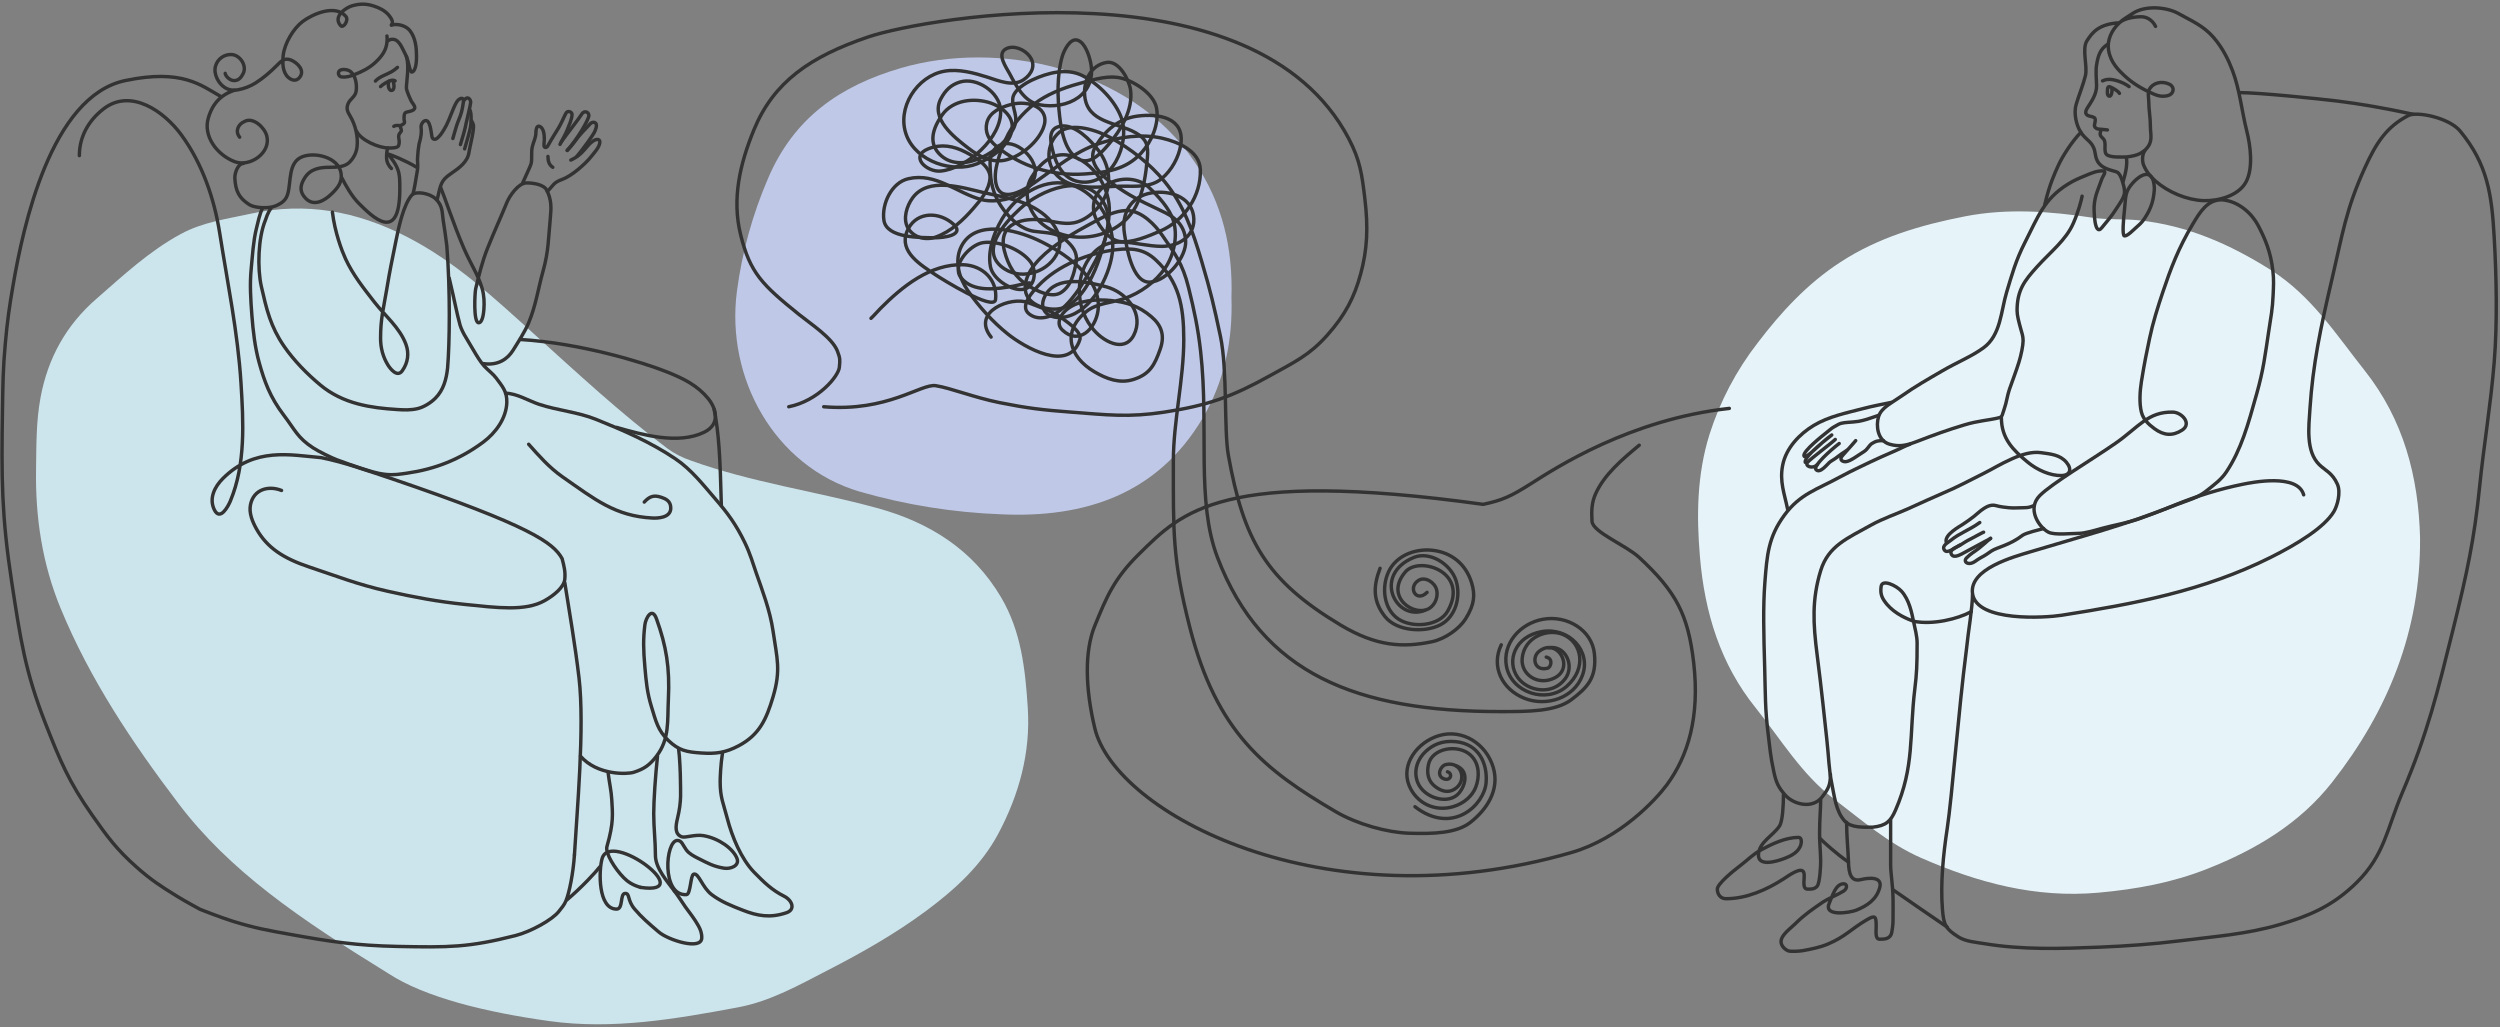 <?xml version="1.0" encoding="UTF-8"?> <svg xmlns="http://www.w3.org/2000/svg" width="1088" height="447" viewBox="0 0 1088 447" fill="none"><rect x="0" y="0" width="1088" height="447" fill="#808080" stroke="none"/><g clip-path="url(#clip0_305_2635)"><path d="M1053.21 234.07C1053.51 274.25 1039.38 309.28 1014.98 340.38C1000.87 358.38 981.783 369.71 960.733 378.07C945.473 384.13 929.733 387 913.363 388.48C885.863 390.98 860.603 384.1 836.073 373.36C822.003 367.2 810.313 357 798.163 347.74C784.033 336.95 775.053 321.74 764.163 308.18C748.693 289 741.893 266.68 739.823 242.4C738.283 224.34 738.513 206.63 743.943 189.15C748.536 174.704 755.646 161.183 764.943 149.21C775.173 135.77 786.493 123.51 800.763 114.21C817.373 103.31 836.003 97.91 855.113 94.17C873.623 90.56 892.113 91.95 910.593 94.74C917.343 95.74 924.163 95.17 930.973 95.89C951.973 98.13 970.463 106.28 988.203 117.47C1005.94 128.66 1016.65 145.56 1029.08 161.23C1046 182.57 1052.54 207.37 1053.21 234.07Z" fill="#E6F4FA"></path><path d="M168.878 423.568C130.15 399.707 99.899 379.043 77.619 349.633C57.595 323.257 39.106 295.62 26.397 264.772C18.417 245.454 15.341 225.203 15.693 204.252C15.84 193.737 15.704 183.393 17.647 172.968C20.857 155.769 28.803 141.465 41.999 130.009C53.634 119.856 64.904 109.296 78.708 101.827C88.368 96.596 98.887 95.257 109.22 92.978C133.057 87.792 155.225 91.895 176.89 102.972C198.012 113.746 214.978 129.581 232.205 145.162C251.186 162.286 269.957 179.775 290.435 195.166C293.523 197.413 296.935 199.177 300.555 200.397C326.909 209.931 354.709 213.719 381.597 221.067C404.377 227.291 423.401 239.141 435.653 259.92C444.428 274.721 446.211 291.293 447.283 307.996C448.574 327.54 443.489 345.828 434.499 362.739C427.169 376.555 415.591 387.109 403.048 396.414C389.637 406.362 375.167 414.566 360.35 422.189C347.775 428.669 335.362 435.729 321.27 438.378C294.083 443.466 266.62 448.233 238.95 444.359C211.707 440.547 184.95 434.151 168.878 423.568Z" fill="#CCE4EC"></path><path d="M535.932 129.572C536.554 147.666 532.933 166.053 523.277 182.188C503.617 215.152 472.07 225.481 435.895 223.833C414.941 223.065 394.158 219.738 374.008 213.925C337.029 202.937 315.742 164.478 320.716 126.697C322.943 109.849 327.479 93.389 334.194 77.781C345.497 51.208 365.559 37.344 392.205 29.579C433.664 17.511 491.912 28.645 520.095 70.767C531.872 88.293 536.609 107.724 535.932 129.572Z" fill="#BFC8E7"></path><path d="M938.102 11.482C936.53 8.337 933.909 7.289 931.813 7.289C928.835 7.289 924.485 7.949 922.379 9.909M922.379 9.909C918.989 13.066 916.892 17.437 917.663 21.963C918.555 27.204 921.978 30.539 924.588 32.969C928.24 36.369 932.465 38.823 937.054 40.83C938.447 41.44 939.76 41.879 941.247 41.879C942.819 41.879 944.206 41.54 944.915 40.83C946.31 39.435 945.905 37.434 943.937 36.565C940.927 35.235 937.136 35.775 935.361 38.931C934.599 40.286 935.152 42.901 935.152 44.403C935.152 47.77 935.834 51.077 935.834 54.437C935.834 58.837 937.149 61.508 933.909 64.938C931.813 67.158 932.464 70.758 932.861 71.751C933.993 74.582 935.839 76.838 938.102 78.822C943.528 83.579 951.609 87.039 958.988 87.323C965.216 87.562 974.088 85.3 977.39 79.314C980.701 73.313 979.409 63.444 977.826 57.163C975.573 48.227 974.788 39.258 971.643 30.873C969.875 26.156 967.359 20.919 963.258 16.198C958.883 11.162 953.654 9.027 948.06 5.895C942.922 3.018 933.5 2.206 928.072 5.895C926.213 7.157 923.835 8.454 922.379 9.909ZM922.379 9.909C913.47 10.433 910.651 13.987 908.229 17.771C905.964 21.309 908.576 28.825 907.568 32.969C906.612 36.899 904.561 41.879 903.512 45.547C902.464 49.216 903.512 54.437 905.609 57.601C907.705 60.765 909.673 61.212 910.976 63.89C912.096 66.193 911.61 67.708 912.736 69.962C914.284 73.058 917.831 73.849 920.991 74.751C922.432 75.163 923.296 77.612 923.641 78.822C924.138 80.559 924.588 81.704 924.588 83.574C924.588 85.954 922.185 88.962 920.991 90.882C918.861 94.305 917.187 95.997 914.705 99.099C911.374 103.263 911.27 90.969 911.374 89.57C911.715 84.96 913.233 82.168 914.705 77.913C915.206 76.468 917.171 74.372 915.042 74.372C912.263 74.372 910.169 75.364 907.568 76.436C904.471 77.713 902.707 78.435 899.862 80.204C889.486 86.659 886.874 94.523 881.309 105.403C877.207 113.423 875.561 119.678 873.319 127.043C870.793 135.344 870.786 145.91 863.158 151.412C857.745 155.316 851.981 157.51 845.339 161.37C838.879 165.125 833.636 168.082 827.52 172.376C823.041 175.52 818.784 177.388 817.559 181.285C816.335 185.182 817.069 191.815 822.353 193.325C826.179 194.418 829.174 194.067 833.809 192.291C842.538 188.946 847.443 187.18 854.773 184.954C861.094 183.034 865.399 182.952 869.971 181.809C871.544 181.416 871.34 180.444 872.278 177.838C873.27 175.084 873.538 172.229 874.493 169.47C875.868 165.497 877.308 161.894 878.658 157.543C879.585 154.557 880.453 150.364 880.453 148.268C880.453 146.171 879.919 144.929 879.404 143.027C878.545 139.851 877.832 137.307 877.832 135.166C877.832 126.224 881.062 122.131 886.572 116.043C892.507 109.485 899.11 104.465 902.286 97.205C904.525 92.147 905.783 87.212 906.133 85.377" stroke="#333333" stroke-width="1.5" stroke-linecap="round"></path><path d="M954.348 97.432C948.051 107.928 944.655 116.997 941.292 127.024C939.074 133.637 936.905 140.51 935.479 147.339C934.171 153.606 933.385 157.178 931.939 166.087C931.301 170.021 930.946 175.493 931.939 179.353C932.743 182.48 934.901 184.552 937.577 186.526C941.697 189.566 945.517 189.837 949.622 187.21C954.097 184.346 949.485 179.426 945.57 179.353C934.761 179.153 930.869 185.787 920.808 192.815C910.62 199.932 892.994 210.341 887.686 215.71C882.03 221.432 887.27 229.397 891.459 231.598C894.083 232.976 901.661 232.122 904.561 232.122C907.462 232.122 911.985 230.706 914.862 229.922C920.125 228.486 925.601 227.617 930.766 225.833C937.438 223.528 945.07 220.322 951.729 217.971C955.363 216.689 957.712 215.67 960.678 213.28C963.729 210.823 966.67 208.742 968.895 205.404C975.426 195.607 978.318 184.916 982.125 171.328C985.085 160.759 985.714 154.926 987.365 144.076C988.294 137.974 989.008 134.553 989.266 128.387C989.438 124.273 989.616 121.934 989.153 117.842C988.233 109.723 985.848 104.013 982.649 97.956C980.029 92.998 974.263 87.474 966.926 86.95C960.637 86.95 957.493 92.191 954.348 97.432ZM937.577 81.71C937.053 72.276 931.04 76.578 928.668 79.089C924.593 83.402 925.221 85.427 924.593 91.143C924.192 94.805 923.427 102.673 924.593 102.673C926.048 102.673 928.144 100.286 930.24 98.48C932.065 96.908 932.868 95.935 934.433 93.239C935.364 91.636 936.532 89.191 937.056 86.426C937.23 85.553 937.577 83.386 937.577 81.71Z" stroke="#333333" stroke-width="1.5" stroke-linecap="round"></path><path d="M917.144 19.343C914 21.439 913.12 24.059 912.428 28.252C911.981 30.957 912.38 34.458 912.428 37.162C912.495 40.959 910.338 43.935 908.444 46.95C907.923 47.778 907.711 48.193 907.711 49.193C908.266 50.821 910.066 50.368 911.385 51.168C912.631 51.952 910.978 54.508 911.693 55.296C912.875 56.598 913.26 55.98 917.144 56.553" stroke="#333333" stroke-width="1.5" stroke-linecap="round"></path><path d="M914.393 56.553C913.783 58.308 913.783 58.893 915.002 60.063C917.441 61.818 914.678 66.533 917.442 67.668C919.598 68.554 922.998 68.32 925.378 68.32M925.378 68.32C925.859 71.075 925.378 74.372 923.95 79.088M925.378 68.32C931.469 67.668 932.335 65.986 933.383 65.462" stroke="#333333" stroke-width="1.5" stroke-linecap="round"></path><path d="M915.039 35.193C915.646 34.99 916.253 34.541 918.073 34.541C919.894 34.541 923.871 35.642 926.569 37.685" stroke="#333333" stroke-width="1.5" stroke-linecap="round"></path><path d="M922.374 40.636C921.719 39.437 919.366 38.263 918.23 37.767C916.911 37.192 917.15 39.832 917.15 40.636C917.15 41.512 918.096 42.522 918.731 41.344C919.227 40.423 919.131 39.378 919.131 38.337" stroke="#333333" stroke-width="1.5" stroke-linecap="round"></path><path d="M871.008 181.809C871.008 190.755 875.997 195.847 882.54 201.2C886.596 204.519 892.254 207.075 897.214 206.965C900.7 206.888 901.977 204.4 899.311 201.2C896.526 197.859 892.281 197.576 888.305 197.008C884.282 196.433 879.837 197.777 875.727 199.628C870.043 202.188 868.015 203.661 863.031 206.162C856.432 209.474 851.798 211.962 846.02 214.413C840.762 216.644 836.505 218.683 830.402 221.404C825.428 223.621 819.162 225.795 814.409 228.453C804.016 234.265 795.671 237.502 792.351 248.368C788.506 260.951 789.062 271.317 790.823 285.054C792.794 300.427 794.153 313.927 795.021 321.74C795.889 329.553 795.943 334.997 797.117 340.607C798.291 346.217 798.876 353.056 802.877 357.377C805.592 360.31 810.892 359.998 814.931 359.998C820.85 359.359 822.792 357.454 824.889 352.661C833.255 333.538 830.882 319.92 833.344 299.728C834.116 293.396 834.327 289.771 834.327 279.813C834.327 276.938 833.427 273.568 832.755 270.379M832.755 270.379C831.991 266.755 830.942 261.086 827.514 257.277C825.418 254.948 819.119 251.772 818.655 255.25C818.192 258.727 819.124 260.487 821.225 263.042C824.92 267.342 830.134 269.375 832.755 270.379ZM832.755 270.379C841.14 271.996 851.792 269.465 857.906 266.187" stroke="#333333" stroke-width="1.5" stroke-linecap="round"></path><path d="M831.19 193.339C829.617 193.863 827.151 195.121 826.469 195.436C823.655 196.734 821.781 197.465 818.8 198.818C815.01 200.538 812.896 201.528 809.155 203.353C805.808 204.986 803.907 205.859 800.639 207.644C790.664 213.092 783.384 214.957 776.637 224.103C769.537 233.725 769.004 241.58 768.076 253.502C767.251 264.091 767.572 276.037 767.987 290.467C768.32 302.038 768.11 308.584 769.58 320.066C770.279 325.527 770.396 328.553 771.968 335.89C773.025 340.821 774.064 342.703 776.814 345.904C780.468 350.158 788.761 352.225 792.931 346.896C795.718 343.336 796.6 341.655 796.6 336.938" stroke="#333333" stroke-width="1.5" stroke-linecap="round"></path><path d="M822.801 356.854C822.801 365.239 822.801 370.005 822.801 376.245C822.801 380.134 823.726 384.767 823.849 390.919C823.903 393.579 823.849 396.12 823.849 398.78C823.849 401.646 823.849 402.449 823.325 405.594C822.801 408.738 820.099 408.738 818.043 408.738C815.988 408.738 816.512 405.594 816.512 402.973C816.512 398.748 816.147 398.091 812.319 400.353C805.387 404.449 803.131 407.603 795.549 410.834C792.184 412.268 788.103 413.095 784.543 413.728C783.438 413.924 779.141 414.286 778.026 413.728C776.275 412.852 775.109 411.308 775.109 409.786C775.109 406.873 779.401 403.922 781.398 401.925C785.204 398.12 788.686 395.782 793.452 392.491C795.067 391.376 800.674 388.92 802.362 387.775C804.05 386.629 803.984 384.63 802.362 384.63C798.76 384.63 797.424 390.191 796.165 392.889C793.208 399.227 805.278 397.166 807.89 396.097C812.67 394.142 816.611 391.499 818.043 386.342C819.43 381.35 813.25 381.98 809.9 382.795C805.588 383.844 804.599 380.284 804.458 375.196C804.324 370.37 803.642 364.191 803.642 357.902" stroke="#333333" stroke-width="1.5" stroke-linecap="round"></path><path d="M792.356 347.944C792.356 352.324 791.881 356.235 791.881 362.618C791.881 367.179 792.275 370.133 792.356 374.672C792.387 376.396 792.04 384.256 790.829 385.678C789.619 387.1 787.901 386.939 786.64 386.939C783.963 386.939 785.632 381.719 785.068 379.913C784.253 376.769 778.544 380.998 776.155 382.534C768.794 387.266 760.027 391.12 751.166 391.12C748.82 391.12 747.382 389.248 747.383 386.939C747.384 384.63 754.367 378.986 757.29 376.769C760.572 374.279 762.878 371.777 766.496 369.817C771.278 367.226 777.183 364.441 782.711 364.441C784.069 364.441 784.11 366.391 783.728 367.649C782.711 371.004 779.232 372.57 776.827 373.511C773.574 374.784 764.698 377.615 765.301 371.586C765.828 366.317 771.6 363.73 774.437 359.474C775.835 357.378 776.155 350.04 776.155 345.848" stroke="#333333" stroke-width="1.5" stroke-linecap="round"></path><path d="M885.172 220.032C883.6 220.591 883.177 220.965 880.537 220.965C878.262 220.965 876.569 221.169 874.314 220.965C872.958 220.843 870.583 220.588 868.6 220.032C864.987 219.019 861.5 222.783 858.989 224.793C857.41 226.057 856.082 226.909 854.418 228.049C852.753 229.189 846.331 232.564 846.957 235.79" stroke="#333333" stroke-width="1.5" stroke-linecap="round"></path><path d="M889.362 230.025C887.266 230.549 881.988 231.888 880.39 232.851C874.524 237.362 869.106 238.163 866.694 239.781C864.892 240.99 864.131 241.642 861.882 242.804C860.251 243.647 858.887 245.223 857.058 245.223C855.499 245.223 854.683 243.973 855.846 242.804C857.971 240.67 858.876 240.467 861.278 238.571C862.601 237.528 865.017 235.427 866.303 234.218" stroke="#333333" stroke-width="1.5" stroke-linecap="round"></path><path d="M863.267 231.615C863.556 231.344 858.193 234.262 857.922 234.398C855.619 235.552 854.948 236.068 853.167 237.181C851.982 237.923 849.009 238.85 849.008 240.52C849.602 243.303 852.603 241.621 853.764 241.077C854.892 240.548 865.132 234.837 866.303 234.398" stroke="#333333" stroke-width="1.5" stroke-linecap="round"></path><path d="M861.59 227.405C857.274 230.547 852.609 232.139 849.067 235.092C847.732 236.202 844.942 237.459 846.174 239.344C847.405 241.229 850.491 238.464 852.958 237.207" stroke="#333333" stroke-width="1.5" stroke-linecap="round"></path><path d="M817.79 181.476C818.185 181.351 818.404 180.929 818.278 180.534C818.153 180.14 817.732 179.921 817.337 180.046L817.79 181.476ZM810.693 182.969L810.517 182.24L810.693 182.969ZM806.522 183.637L806.587 184.384L806.522 183.637ZM799.926 184.77L799.558 184.116L799.926 184.77ZM794.98 188.169L795.451 188.753L794.98 188.169ZM784.907 201.345C784.987 201.751 785.381 202.016 785.787 201.936C786.194 201.857 786.459 201.463 786.379 201.056L784.907 201.345ZM797.177 189.302L797.72 189.82C797.985 189.542 797.997 189.108 797.748 188.816C797.499 188.523 797.069 188.467 796.752 188.685L797.177 189.302ZM817.337 180.046C814.944 180.805 812.835 181.677 810.517 182.24L810.87 183.698C813.241 183.122 815.566 182.182 817.79 181.476L817.337 180.046ZM810.517 182.24C808.924 182.626 808.61 182.703 806.457 182.889L806.587 184.384C808.82 184.191 809.209 184.101 810.87 183.698L810.517 182.24ZM806.457 182.889C804.954 183.02 803.652 183.077 802.582 183.213C801.479 183.353 800.501 183.586 799.558 184.116L800.293 185.424C801 185.026 801.765 184.828 802.771 184.701C803.81 184.569 804.981 184.523 806.587 184.384L806.457 182.889ZM799.558 184.116C797.9 185.048 797.248 185.414 796.704 185.804C796.182 186.177 795.719 186.609 794.509 187.586L795.451 188.753C796.763 187.694 797.095 187.369 797.577 187.023C798.037 186.694 798.595 186.378 800.293 185.424L799.558 184.116ZM794.509 187.586C793.838 188.126 791.215 190.174 788.829 192.345C787.638 193.429 786.482 194.564 785.651 195.574C785.237 196.077 784.883 196.573 784.646 197.035C784.426 197.467 784.232 198.012 784.362 198.545L785.82 198.19C785.823 198.203 785.801 198.073 785.982 197.718C786.148 197.393 786.427 196.992 786.809 196.527C787.572 195.601 788.664 194.523 789.838 193.455C792.182 191.323 794.757 189.313 795.451 188.753L794.509 187.586ZM784.362 198.545C784.422 198.79 784.551 199.06 784.813 199.252C785.076 199.444 785.371 199.482 785.613 199.463C786.049 199.428 786.504 199.192 786.899 198.942C787.733 198.416 788.81 197.494 789.974 196.449C792.352 194.314 795.187 191.584 797.603 189.92L796.752 188.685C794.231 190.421 791.276 193.264 788.972 195.333C787.794 196.39 786.808 197.226 786.099 197.674C785.926 197.783 785.784 197.859 785.671 197.908C785.616 197.933 785.573 197.948 785.54 197.957C785.508 197.967 785.493 197.968 785.493 197.968C785.495 197.968 785.591 197.962 785.699 198.041C785.805 198.119 785.823 198.206 785.82 198.19L784.362 198.545ZM796.635 188.785C796.638 188.781 796.6 188.817 796.476 188.919C796.367 189.009 796.219 189.128 796.036 189.274C795.675 189.562 795.175 189.957 794.6 190.417C793.447 191.34 791.959 192.553 790.502 193.84C789.051 195.122 787.61 196.497 786.561 197.743C786.038 198.365 785.591 198.979 785.292 199.552C785.005 200.101 784.787 200.735 784.907 201.345L786.379 201.056C786.36 200.958 786.381 200.707 786.622 200.247C786.849 199.81 787.219 199.291 787.709 198.709C788.686 197.547 790.062 196.231 791.496 194.964C792.925 193.701 794.391 192.505 795.538 191.588C796.113 191.127 796.6 190.743 796.971 190.447C797.155 190.3 797.311 190.175 797.43 190.077C797.534 189.991 797.649 189.894 797.72 189.82L796.635 188.785Z" fill="#333333"></path><path d="M819.66 192.517C820.074 192.517 820.41 192.181 820.41 191.767C820.41 191.353 820.074 191.017 819.66 191.017V192.517ZM814.667 193.011L814.27 192.374L814.667 193.011ZM811.272 196.484L810.872 195.849L811.272 196.484ZM803.529 200.89L803.39 200.153L803.529 200.89ZM801.858 198.263L801.3 197.762L801.858 198.263ZM807.605 191.767L808.197 192.227C808.447 191.905 808.394 191.443 808.078 191.185C807.762 190.928 807.299 190.97 807.034 191.28L807.605 191.767ZM804.674 195.112L804.124 194.602L804.086 194.643L804.054 194.689L804.674 195.112ZM800.414 198.263L799.935 197.687L800.414 198.263ZM796.602 200.89L797.002 201.524L796.602 200.89ZM790.311 204.345L790.883 203.86L790.311 204.345ZM800.872 193.604C801.2 193.351 801.26 192.88 801.006 192.552C800.753 192.224 800.282 192.164 799.954 192.417L800.872 193.604ZM819.66 191.017C818.547 191.017 817.688 191.033 816.862 191.219C816.017 191.409 815.249 191.765 814.27 192.374L815.063 193.647C815.963 193.087 816.57 192.822 817.191 192.682C817.832 192.538 818.53 192.517 819.66 192.517V191.017ZM814.27 192.374C813.501 192.853 812.95 193.608 812.478 194.221C811.975 194.875 811.513 195.445 810.872 195.849L811.672 197.118C812.565 196.555 813.171 195.781 813.667 195.136C814.194 194.451 814.573 193.953 815.063 193.647L814.27 192.374ZM810.872 195.849C810.029 196.38 809.25 196.899 808.528 197.38C807.803 197.863 807.141 198.306 806.521 198.694C805.265 199.48 804.265 199.987 803.39 200.153L803.668 201.627C804.842 201.405 806.048 200.76 807.317 199.965C807.96 199.563 808.641 199.108 809.36 198.628C810.082 198.147 810.847 197.638 811.672 197.118L810.872 195.849ZM803.39 200.153C802.838 200.257 802.269 200.091 802.041 199.864C801.957 199.781 801.928 199.704 801.939 199.595C801.953 199.454 802.046 199.177 802.417 198.764L801.3 197.762C800.81 198.308 800.503 198.873 800.446 199.446C800.386 200.051 800.614 200.562 800.985 200.929C801.665 201.604 802.791 201.792 803.668 201.627L803.39 200.153ZM802.417 198.764C802.604 198.555 807.619 192.973 808.197 192.227L807.012 191.308C806.477 191.998 801.527 197.51 801.3 197.762L802.417 198.764ZM807.034 191.28C806.628 191.756 805.175 193.468 804.124 194.602L805.224 195.621C806.301 194.46 807.778 192.719 808.175 192.254L807.034 191.28ZM804.054 194.689C803.973 194.809 803.789 194.992 803.472 195.237C803.168 195.473 802.793 195.727 802.38 195.999C801.581 196.523 800.609 197.126 799.935 197.687L800.894 198.84C801.483 198.35 802.339 197.82 803.203 197.253C803.621 196.978 804.037 196.697 804.391 196.423C804.732 196.159 805.074 195.858 805.294 195.534L804.054 194.689ZM799.935 197.687C798.642 198.761 797.887 199.196 796.203 200.255L797.002 201.524C798.659 200.482 799.509 199.991 800.894 198.84L799.935 197.687ZM796.203 200.255C795.993 200.387 795.77 200.587 795.565 200.785C795.35 200.992 795.109 201.241 794.86 201.499C794.352 202.024 793.792 202.604 793.218 203.097C792.63 203.601 792.104 203.944 791.677 204.068C791.476 204.127 791.333 204.126 791.229 204.1C791.133 204.076 791.016 204.017 790.883 203.86L789.739 204.83C790.051 205.197 790.429 205.446 790.864 205.555C791.29 205.662 791.712 205.62 792.097 205.508C792.843 205.29 793.57 204.77 794.194 204.236C794.831 203.689 795.44 203.057 795.939 202.541C796.193 202.278 796.414 202.05 796.606 201.865C796.806 201.672 796.933 201.567 797.002 201.524L796.203 200.255ZM790.883 203.86C790.943 203.93 790.872 203.947 790.932 203.713C790.991 203.485 791.144 203.157 791.42 202.732C791.965 201.889 792.87 200.84 793.968 199.717C796.154 197.479 798.986 195.063 800.872 193.604L799.954 192.417C798.027 193.908 795.14 196.37 792.895 198.669C791.777 199.813 790.788 200.947 790.16 201.917C789.849 202.397 789.597 202.883 789.479 203.34C789.363 203.792 789.346 204.366 789.739 204.83L790.883 203.86Z" fill="#333333"></path><path d="M798.697 191.243C797.126 192.815 787.999 199.628 786.643 201.2C785.287 202.773 788.737 204.345 790.833 202.248" stroke="#333333" stroke-width="1.5" stroke-linecap="round"></path><path d="M1002.56 215.351C999.943 205.917 979.914 209.969 976.11 210.735C966.053 212.762 955.731 215.983 946.22 219.899C925.909 228.263 904.721 233.762 883.74 240.109C876.577 242.276 856.92 247.512 858.441 258.326M858.441 258.326C860.209 270.904 890.459 268.822 897.223 267.759C928.936 262.776 958.936 257.193 988.187 242.567C999.514 236.904 1011.49 229.639 1015.67 222.688C1017.24 220.068 1018.81 214.303 1017.24 210.735C1015.06 205.789 1012 204.811 1009.38 202.249C1003.42 196.417 1004.77 185.841 1005.3 177.781C1006.55 158.791 1009.82 142.956 1014.98 121.016C1019.46 101.978 1020.91 91.143 1029.29 72.8C1034.08 62.317 1038.59 55.136 1048.16 50.264C1051.83 48.397 1065.88 51.208 1070.69 57.077C1082.55 71.527 1084.41 84.424 1085.47 103.197C1086.45 120.452 1086.89 140.467 1085.47 157.701C1083.93 176.523 1080.97 193.518 1079.08 212.252C1076.85 234.359 1073.67 249.41 1067.55 274.048C1060.77 301.354 1056.5 319.094 1045.48 344.981C1038.75 360.79 1037.77 372.146 1025.51 384.187C1014.96 394.556 1004.54 398.709 992.254 402.333C977.95 406.554 963.429 407.611 948.739 409.434C937.266 410.858 925.466 411.733 913.903 412.195C896.952 412.873 880.152 413.438 863.409 410.648C859.879 410.059 855.516 409.78 852.363 407.795C846.633 404.187 845.89 402.483 845.343 395.636C844.455 384.536 845.686 372.052 847.436 360.522C849.531 346.707 852.363 309.162 855.754 282.958C856.65 274.048 858.441 264.702 858.441 258.326Z" stroke="#333333" stroke-width="1.5" stroke-linecap="round"></path><path d="M1050.26 49.74C1038.2 47.12 1026.76 45.14 1017.24 43.975C1009.14 42.984 982.93 40.307 974.789 40.307" stroke="#333333" stroke-width="1.5" stroke-linecap="round"></path><path d="M905.602 57.601C902.053 61.15 897.658 67.77 895.648 72.275C894.15 75.632 891.979 80.137 889.883 89.046" stroke="#333333" stroke-width="1.5" stroke-linecap="round"></path><path d="M823.197 175.11C818.605 176.044 814.921 176.738 810.938 177.781C803.587 179.706 795.909 181.209 789.333 185.155C783.111 188.888 777.312 194.974 775.829 202.39C774.385 209.61 776.608 214.811 777.953 221.538" stroke="#333333" stroke-width="1.5" stroke-linecap="round"></path><path d="M847.436 403.497C842.898 400.446 824.208 387.53 823.852 387.25M804.461 375.197C799.01 371.423 793.804 366.636 791.883 364.715" stroke="#333333" stroke-width="1.5" stroke-linecap="round"></path><path d="M170.361 10.764C171.595 9.668 169.876 7.357 169.037 6.402C167.444 4.588 165.134 3.39 162.471 2.56C158.887 1.443 156.106 1.692 153.126 2.56C150.68 3.273 144.652 7.147 148.244 11.142C149.445 12.478 151.892 8.767 150.526 7.147C145.983 1.759 136.19 6.025 131.754 9.322C127.695 12.338 123.85 18.835 123.254 24.067C122.89 27.268 122.917 31.562 125.583 33.795C127.017 34.996 128.824 35.429 130.205 33.914C133.054 30.79 129.47 27.284 126.576 26.1C123.722 24.933 122.082 26.882 120.264 28.701C117.506 31.458 114.538 34.009 111.232 36.101C108.854 37.605 106.148 38.616 103.383 39.115C101.525 39.45 99.746 39.222 98.012 38.21C95.207 36.574 92.756 32.286 93.814 28.701C94.707 25.671 97.411 23.689 100.57 23.724C104.382 23.766 107.531 28.489 105.87 31.921C104.98 33.763 103.722 35.197 101.681 35.066C99.797 34.944 98.009 32.883 98.009 31.921" stroke="#333333" stroke-width="1.5" stroke-linecap="round"></path><path d="M102.124 39.258C93.817 41.879 91.62 48.177 90.67 51.312C88.316 59.08 94.251 67.314 102.124 70.358C108.706 72.904 118.102 66.486 116.073 59.046C115.066 55.355 110.064 50.788 106.395 52.885C103.775 53.933 102.124 57.077 104.299 59.698" stroke="#333333" stroke-width="1.5" stroke-linecap="round"></path><path d="M168.399 15.675C168.564 16.657 168.422 18.146 168.399 18.393C168.057 22.123 165.968 24.725 163.316 27.188C160.624 29.688 157.708 31.086 154.332 32.437C152.417 33.203 150.633 33.752 148.54 33.453C147.42 33.293 146.857 31.684 147.688 30.829C148.541 29.951 150.813 30.203 151.755 30.663C154.783 32.143 155.409 36.724 154.994 39.671C154.65 42.111 152.278 43.102 151.471 45.156C150.643 47.263 151.172 48.496 152.322 50.405C154.692 54.336 155.934 59.463 155.372 64.046C155.058 66.606 153.806 68.929 151.992 70.704C149.941 72.71 146.271 72.8 143.606 72.8C139.055 72.8 135.108 73.453 132.577 77.463C130.468 80.804 130.325 83.638 133.125 86.426C136.52 89.808 140.908 87.674 144.343 84.331C146.97 81.775 149.107 79.25 148.398 75.229C147.208 68.487 137.208 66.047 131.576 68.207C125.33 70.603 126.746 79.06 125.24 84.331C124.488 86.965 123.032 88.242 120.022 89.571C117.013 90.9 110.85 90.555 108.493 89.047C104.071 86.217 102.488 83.215 102.2 77.463C102.099 75.439 103.524 71.162 105.869 71.162" stroke="#333333" stroke-width="1.5" stroke-linecap="round"></path><path d="M117.93 90.618C116.357 92.816 115.852 94.964 115.498 95.82C112.325 103.483 111.933 116.714 113.741 124.684C115.992 134.614 117.73 142.158 123.654 150.741C127.894 156.884 133.623 162.723 139.352 167.503C144.145 171.502 149.69 174.148 155.713 175.755C161.493 177.296 167.053 177.861 172.972 178.237C175.978 178.428 178.866 178.534 181.814 177.811C184.532 177.145 187.504 175.266 189.474 173.296C193.031 169.738 194.29 164.93 194.793 160.08C195.665 149.881 196.018 126.713 194.446 106.865C194.001 103.28 193.391 98.961 192.874 95.859C192.35 92.715 192.874 89.57 189.474 86.425C186.893 84.038 180.955 83.06 179.247 84.853C175.579 89.046 173.469 99.103 172.434 104.244C170.325 114.726 169.814 116.822 168.242 126.256C166.904 134.281 165.621 138.591 165.621 147.219C165.621 151.412 166.669 155.322 168.766 158.749C169.866 160.547 172.89 164.414 175.055 161.37C177.559 157.849 178.114 153.797 176.66 149.843C173.997 142.599 167.518 137.383 162.865 131.378C158.173 125.324 153.53 119.534 150.311 112.5C148.767 109.126 145.706 101.069 144.658 92.298" stroke="#333333" stroke-width="1.5" stroke-linecap="round"></path><path d="M114.258 90.619C113.051 92.812 112.196 97.002 111.598 99.415C110.196 105.063 109.891 111.259 109.316 117.052C108.654 123.717 109.104 130.512 109.612 137.171C110.138 144.074 110.945 151.181 112.803 157.858C115.035 165.877 117.502 172.82 123.454 180.625C128.379 187.084 129.454 190.494 136.27 194.912C138.873 196.599 144.238 199.228 146.751 200.152C149.966 201.335 153.967 202.806 157.233 203.821C160.853 204.946 163.694 205.993 167.715 206.442C171.312 206.843 174.035 206.362 177.148 205.917C189.398 204.167 200.229 199.888 210.316 192.399C215.702 188.4 220.343 182.05 220.565 175.176C220.719 170.389 218.655 168.193 215.93 164.515C214.645 162.78 212.457 161.182 210.69 159.274C209.146 157.608 207.136 154.217 207.136 154.217L202.017 145.588C202.017 145.588 200.671 143.155 200.208 141.455C198.636 135.69 198.112 132.021 195.491 121.016" stroke="#333333" stroke-width="1.5" stroke-linecap="round"></path><path d="M179.765 84.329C180.086 83.263 181.131 77.706 181.708 73.785C181.954 72.116 181.629 69.998 181.699 69.01C181.96 65.338 181.952 65.384 182.365 62.749C184.613 55.143 181.993 55.635 184.205 52.958C187.493 50.288 187.659 59.186 188.11 59.933C189.83 62.778 193.467 56.069 194.262 54.528C195.723 51.697 197.046 47.37 198.613 44.598C199.716 42.648 202.088 41.751 201.653 44.542C201.119 47.965 200.924 49.202 199.244 53.184C198.603 54.703 197.522 58.936 197.077 60.271" stroke="#333333" stroke-width="1.5" stroke-linecap="round"></path><path d="M201.748 43.947C203.646 41.14 204.887 43.534 204.845 44.51C204.805 45.643 203.135 52.262 202.953 53.231C202.399 56.198 201.293 60.028 200.382 62.908" stroke="#333333" stroke-width="1.5" stroke-linecap="round"></path><path d="M205.188 52.519C205.624 53.118 205.769 53.576 205.981 54.234C206.562 56.045 204.342 64.323 204.122 66.144C203.617 70.304 200.069 72.964 196.291 75.53C191.823 78.565 191.823 80.137 190.251 86.95" stroke="#333333" stroke-width="1.5" stroke-linecap="round"></path><path d="M149.515 77.181C149.329 76.811 148.879 76.66 148.508 76.846C148.138 77.031 147.988 77.481 148.173 77.852L149.515 77.181ZM173.476 74.896L174.207 74.726L173.476 74.896ZM168.759 67.035V66.285C168.456 66.285 168.182 66.467 168.066 66.748C167.95 67.028 168.014 67.35 168.229 67.565L168.759 67.035ZM180.94 73.436C181.291 73.655 181.753 73.548 181.973 73.197C182.193 72.846 182.086 72.383 181.735 72.164L180.94 73.436ZM148.173 77.852C149.749 81.004 152.414 85.816 155.651 89.052L156.712 87.992C153.659 84.939 151.083 80.318 149.515 77.181L148.173 77.852ZM174.75 82.233C174.75 78.039 174.695 76.825 174.207 74.726L172.745 75.066C173.191 76.981 173.25 78.042 173.25 82.233H174.75ZM174.207 74.726C173.811 73.024 172.836 71.232 171.861 69.764C170.882 68.289 169.855 67.07 169.29 66.504L168.229 67.565C168.712 68.048 169.677 69.186 170.612 70.594C171.551 72.008 172.41 73.623 172.745 75.066L174.207 74.726ZM168.759 67.785C168.72 67.785 168.728 67.78 168.821 67.801C168.899 67.819 169.006 67.849 169.143 67.891C169.417 67.976 169.781 68.104 170.219 68.269C171.093 68.598 172.233 69.068 173.482 69.62C175.987 70.728 178.887 72.153 180.94 73.436L181.735 72.164C179.594 70.826 176.619 69.368 174.089 68.249C172.821 67.688 171.655 67.207 170.748 66.865C170.296 66.695 169.901 66.556 169.587 66.459C169.431 66.41 169.286 66.369 169.161 66.34C169.05 66.314 168.902 66.285 168.759 66.285V67.785ZM155.651 89.052C157.105 90.507 158.976 92.379 160.956 93.975C162.916 95.555 165.083 96.95 167.138 97.343C168.185 97.543 169.237 97.489 170.215 97.036C171.195 96.583 172.025 95.766 172.691 94.572C174.004 92.222 174.75 88.287 174.75 82.233H173.25C173.25 88.233 172.498 91.841 171.381 93.841C170.833 94.824 170.216 95.383 169.585 95.675C168.955 95.967 168.235 96.025 167.419 95.869C165.749 95.55 163.825 94.362 161.898 92.807C159.99 91.269 158.174 89.455 156.712 87.992L155.651 89.052Z" fill="#333333"></path><path d="M168.766 17.771C169.814 17.116 170.324 17.067 171.081 17.116C173.759 17.292 174.971 20.861 176.627 24.06C177.99 26.694 178.297 31.572 179.25 31.361C181.143 30.94 181.271 26.019 181.271 24.753C181.271 20.858 180.886 16.543 178.398 13.333C176.651 11.079 172.786 10.142 170.338 10.958" stroke="#333333" stroke-width="1.5" stroke-linecap="round"></path><path d="M163.391 35.277C165.166 33.279 168.174 32.538 170.46 31.187C171.348 30.662 172.22 30.023 172.966 29.319" stroke="#333333" stroke-width="1.5" stroke-linecap="round"></path><path d="M171.474 35.309C172.805 35.309 171.128 34.748 170.362 34.931C168.976 35.262 166.621 36.682 165.617 37.686" stroke="#333333" stroke-width="1.5" stroke-linecap="round"></path><path d="M171.048 35.309C171.383 36.114 172.08 39.352 170.291 39.352C168.941 39.352 168.675 36.315 169.346 35.309" stroke="#333333" stroke-width="1.5" stroke-linecap="round"></path><path d="M174.406 54.681C174.618 54.416 175.886 53.909 176.003 53.497C176.156 52.963 175.855 52.479 175.855 52.017C175.855 50.985 175.673 49.16 176.865 48.82C178.258 48.422 181.276 48.194 180.321 46.095C179.937 45.248 179.224 44.592 178.833 43.692C178.624 43.211 176.865 39.588 176.865 38.211C176.865 35.59 178.2 28.777 176.865 24.584M174.406 54.681C173.808 55.428 175.252 56.554 174.406 57.432C172.435 59.478 174.406 60.598 173.484 63.367C173.11 64.486 170.148 64.415 169.291 64.415C164.753 64.415 157.123 61.042 155.141 57.078M174.406 54.681C171.911 54.457 172.055 54.681 171.387 54.981" stroke="#333333" stroke-width="1.5" stroke-linecap="round"></path><path d="M168.762 64.415C168.333 65.808 168.234 66.511 168.234 68.607C168.234 70.704 169.283 72.276 170.331 73.324" stroke="#333333" stroke-width="1.5" stroke-linecap="round"></path><path d="M210.163 158.225C216.976 159.274 221.06 156.002 223.265 152.461C225.471 148.919 228.478 144.301 230.079 140.46C233.219 132.922 234.166 125.78 236.368 117.871C238.808 109.105 238.621 103.845 239.512 94.811C239.957 90.299 240.015 86.834 237.94 82.757C236.633 80.191 231.709 79.552 229.03 79.613C225.633 79.69 221.814 85.167 220.645 87.998C217.324 96.039 215.516 99.768 212.26 107.832C209.956 113.535 208.429 119.677 207.019 125.669C206.634 127.303 205.946 140.46 208.312 140.46C210.043 140.46 210.479 136.028 210.572 134.852C210.815 131.788 210.7 128.632 209.857 125.669C208.137 119.626 204.836 114.935 201.778 107.832C197.488 97.87 193.393 85.378 191.82 81.709" stroke="#333333" stroke-width="1.5" stroke-linecap="round"></path><path d="M227.461 79.612C229.557 74.896 230.871 72.275 231.132 71.228C231.654 69.131 231.103 66.244 231.654 63.884C232.204 61.524 233.226 60.027 233.226 57.602C233.226 56.365 233.596 54.518 234.8 54.981C236.78 55.743 236.894 59.023 236.894 60.746C236.894 61.241 236.548 63.451 236.894 63.884C237.418 64.538 238.184 64.003 238.467 63.367C240.306 60.045 241.92 57.627 243.183 55.505C244.384 53.49 245.25 51.217 246.328 49.216C247.015 47.939 248.948 48.692 248.948 49.74C248.948 51.836 247.683 54.354 246.852 56.554C246.197 58.288 244.756 60.746 243.708 62.843M238.467 68.083C238.467 70.179 238.991 71.751 240.563 72.8" stroke="#333333" stroke-width="1.5" stroke-linecap="round"></path><path d="M238.18 83.329C241.04 80.469 240.785 79.47 244.755 78.04C248.762 76.598 254.796 71.33 257.333 68.083C258.631 66.421 260.565 64.454 261.002 62.318C261.402 60.36 259.67 60.371 258.284 61.259C254.918 63.418 254.189 67.034 248.424 69.655" stroke="#333333" stroke-width="1.5" stroke-linecap="round"></path><path d="M251.044 68.083C253.665 64.938 258.381 58.504 258.906 57.077C259.218 56.227 259.849 54.876 259.43 53.932C259.021 53.012 257.667 52.968 256.809 53.933C254.611 56.406 253.638 57.129 251.568 59.698C250.582 60.922 248.948 63.366 246.852 65.463" stroke="#333333" stroke-width="1.5" stroke-linecap="round"></path><path d="M246.847 65.462C251.564 60.221 256.281 51.836 256.281 50.264C256.281 48.691 254.185 47.868 253.116 49.74C252.225 51.298 246.847 58.125 244.227 61.793" stroke="#333333" stroke-width="1.5" stroke-linecap="round"></path><path d="M220.031 171.151C224.766 171.151 230.088 174.448 234.502 175.92C242.763 178.673 251.421 179.288 259.463 182.533C271.531 187.403 283.062 192.378 293.879 199.637C300.974 204.399 306.209 211.237 311.749 217.632C316.546 223.168 320.353 228.284 324.126 236.105C326.547 241.121 327.579 244.967 329.144 249.456C331.706 256.808 335.115 265.647 336.421 274.573C338.187 286.654 339.898 291.593 336.421 303.297C333.537 313.003 330.479 319.779 321.535 324.526C315.767 327.589 311.631 328.138 305.115 327.698C298.742 327.269 295.523 326.644 290.873 322.264C286.275 317.934 285.405 313.701 283.513 307.568C281.615 301.416 281.217 296.708 280.652 290.295C279.988 282.774 279.88 278.165 280.652 271.909C281.009 269.012 283.761 263.891 285.71 269.332C289.961 281.198 291.551 290.449 290.873 304.445C290.417 313.842 291.435 321.612 285.71 329.077C282.705 332.997 280.343 334.638 275.8 336.095C272.927 337.016 259.952 337.463 252.615 329.077" stroke="#333333" stroke-width="1.5" stroke-linecap="round"></path><path d="M230.078 193.339C234.271 198.056 238.987 203.476 244.753 207.49C258.925 217.355 267.773 224.615 283.915 225.448C286.076 225.56 291.921 225.448 291.921 221.116C291.921 217.971 289.607 217.025 287.729 216.399C284.342 215.27 282.517 216.191 280.39 218.495" stroke="#333333" stroke-width="1.5" stroke-linecap="round"></path><path d="M314.461 327.505C313.597 332.746 313.413 338.751 313.413 340.083C313.413 347.154 314.764 349.438 316.558 356.33C318.577 364.089 322.529 373.804 328.248 379.652C332.499 384 335.941 387.373 341.19 389.998C344.769 391.788 346.309 395.832 342.304 397.208C335.186 399.655 329.558 398.581 323.371 396.16C318.285 394.17 313.937 392.491 309.745 389.347C305.552 386.202 304.084 379.754 301.883 380.437C300.46 380.879 300.609 389.185 298.742 389.347C287.729 389.998 289.533 365.762 294.807 365.762C296.752 365.762 297.169 367.859 298.741 369.956C299.92 371.528 301.883 372.576 303.982 373.624C308.174 375.719 310.384 377.031 314.988 377.817C317.983 378.328 321.93 376.769 320.75 373.624C319.178 369.432 312.907 364.813 306.078 363.667C302.474 363.062 298.217 364.715 296.735 364.186C293.76 363.125 293.908 359.998 294.807 356.33C296.735 348.468 296.118 344.235 296.118 339.267C296.118 337.188 295.844 329.4 295.326 325.933" stroke="#333333" stroke-width="1.5" stroke-linecap="round"></path><path d="M286.151 329.077C285.242 337.463 284.496 348.562 284.496 354.111C284.496 360.183 285.242 366.232 285.242 372.272C285.242 377.841 290.427 383.608 293.494 387.775M278.82 386.202C275.151 385.154 273.146 383.674 271.483 382.01C267.575 378.102 263.319 371.224 264.142 368.384C267.182 357.902 266.576 354.111 266.235 347.944C266.031 344.244 265.187 340.607 264.663 336.414" stroke="#333333" stroke-width="1.5" stroke-linecap="round"></path><path d="M293.496 387.775C294.517 388.978 297.84 394.066 298.213 394.588C300.419 397.677 302.133 399.66 303.978 402.974C304.878 404.59 305.507 406.336 305.394 408.304C305.086 413.64 290.875 409.175 286.683 405.594C281.798 401.422 279.346 399.305 276.201 395.636C272.848 391.724 274.246 388.699 272.008 388.823C269.77 388.948 271.283 395.636 268.334 395.636C260.152 395.636 260.558 378.721 262.045 373.625C265.716 361.047 303.978 389.871 278.819 386.203" stroke="#333333" stroke-width="1.5" stroke-linecap="round"></path><path d="M34.539 67.721C34.539 59.53 38.48 52.415 45.17 47.304C56.9 38.344 71.35 48.304 79.022 58.841C88.072 71.269 93.275 86.529 95.634 101.547C99.037 123.222 103.503 144.739 104.875 166.693C105.935 183.651 106.954 202.015 100.254 218.036C99.299 220.321 95.77 227.019 93.248 221.781C90.872 216.847 93.43 211.813 96.963 208.281C110.856 194.387 126.384 198.045 139.763 199.16C149.895 201.2 159.127 204.582 170.334 208.281C231.128 228.977 240.825 236.267 244.624 243.104C245.465 246.348 246.107 248.692 245.803 252.036C245.483 255.55 241.099 259.138 236.893 261.47C228.548 266.098 216.336 264.483 202.304 263.042C190.7 261.851 179.952 259.853 168.575 257.277C155.55 254.328 147.275 250.988 134.697 246.796C123.378 243.023 116.241 238.41 111.644 230.238C109.892 227.122 108.258 223.273 109.016 219.606C110.405 212.895 116.908 211.202 122.517 213.445" stroke="#333333" stroke-width="1.5" stroke-linecap="round"></path><path d="M245.805 253.609C247.764 266.064 250.272 280.468 251.992 295.081C254.495 316.339 251.037 353.862 249.997 372.052" stroke="#333333" stroke-width="1.5" stroke-linecap="round"></path><path d="M249.995 372.052C249.471 379.913 247.8 388.358 246.326 391.967M95.914 41.879C87.529 37.161 79.265 29.875 54.511 35.065C22.018 41.879 10.036 99.004 5.772 123.653C4.051 133.598 3.248 139.216 2.331 149.266C1.302 160.549 1.264 166.922 1.08 178.25C0.602 207.726 0.665 224.491 5.146 253.629C8.893 277.988 10.851 292.056 19.846 315.002C26.178 331.152 30.041 340.384 40.003 354.585C46.748 364.199 50.735 369.674 59.534 377.452C65.835 383.023 69.861 385.61 77.015 390.033C80.876 392.42 87.128 395.767 87.128 395.767C87.128 395.767 95.725 399.181 101.376 400.945C110.984 403.944 116.598 404.893 126.503 406.679C143.988 409.832 155.19 411.522 172.955 411.882C195.396 412.338 203.815 412.369 224.315 407.166C230.96 405.479 240.365 400.306 243.182 396.684C244.465 395.034 245.534 393.909 246.326 391.967M246.326 391.967C253.182 386.202 259.429 379.389 261.001 377.293" stroke="#333333" stroke-width="1.5" stroke-linecap="round"></path><path d="M226.414 147.744C252.618 149.316 279.871 157.701 290.352 161.894C297.6 164.793 303.568 167.813 308.171 173.424C311.854 177.912 313.519 184.644 306.488 188.085C295.152 193.632 279.596 189.218 268.341 186.002" stroke="#333333" stroke-width="1.5" stroke-linecap="round"></path><path d="M310.789 178.141C312.885 188.622 313.409 199.104 313.934 220.067" stroke="#333333" stroke-width="1.5" stroke-linecap="round"></path><path d="M202.21 64.785C203.374 60.723 204.673 56.408 204.862 54.59C205.089 52.404 205.233 48.813 204.359 47.616" stroke="#333333" stroke-width="1.5" stroke-linecap="round"></path><g clip-path="url(#clip1_305_2635)"><path d="M379.057 138.54C380.522 137.168 381.826 135.594 383.24 134.171C392.682 124.67 404.908 114.78 419.167 115.217C427.798 115.481 434.24 121.968 433.264 130.358C432.642 135.706 409.515 121.18 407.297 119.694C400.944 115.436 391.095 109.672 394.706 100.769C398.03 92.572 407.306 91.734 413.927 96.727C421.203 102.214 410.948 103.597 406.192 103.476C400.727 103.337 385.837 103.786 384.674 95.849C383.633 88.745 388.009 79.437 395.323 77.775C407.372 75.037 416.184 83.887 426.984 86.834C434.786 88.963 449.584 85.207 450.531 75.431C451.254 67.977 439.845 58.197 433.262 64.504C430.263 67.376 430.889 71.228 431.027 75C431.25 81.079 433.141 86.521 436.839 91.372C440.053 95.587 444.565 99.849 449.954 100.656C454.514 101.339 459.984 101.047 463.621 104.283C466.804 107.114 469.134 109.848 468.31 114.34C467.436 119.103 466.082 124.531 461.733 127.329C457.679 129.937 451.15 126.56 447.622 124.396C441.878 120.871 438.724 115.577 437.099 109.124C434.03 96.928 445.365 94.455 454.919 95.879C459.553 96.57 464.327 98.082 468.952 96.546C474.477 94.711 479.824 89.386 481.585 83.842C483.626 77.416 482.047 70.693 478.006 65.42C474.681 61.082 467.948 54.077 461.853 54.869C456.129 55.612 457.028 60.846 457.986 65.002C459.424 71.236 462.657 77.996 469.751 79.116C483.745 81.327 492.014 62.465 488.021 51.309C485.382 43.939 478.148 36.522 471.203 32.975C464.232 29.413 455.924 31.681 449.25 34.783C446.354 36.128 440.956 39.285 440.742 43.027C440.468 47.826 443.518 50.776 441.184 55.74C436.716 65.242 419.414 76.126 409.745 67.883C403.654 62.691 405.873 55.934 410.052 49.987C414.621 43.484 423.886 42.427 431.07 44.81C435.634 46.323 440.91 50.317 440.517 55.61C439.964 63.055 431.437 68.805 425.25 71.278C414.716 75.487 398.897 70.353 394.538 58.985C389.974 47.085 399.04 33.016 411.142 30.964C417.254 29.927 423.926 31.744 429.726 33.577C434.55 35.102 440.814 37.9 445.521 34.659C449.058 32.224 450.954 28.338 448.115 24.504C445.94 21.567 441.026 19.333 437.613 21.366C433.767 23.657 437.934 29.346 439.348 31.998C442.198 37.345 445.765 44.302 452.279 45.566C464.677 47.972 477.667 41.014 474.588 26.985C473.966 24.153 472.247 18.608 468.992 17.505C465.558 16.34 462.911 22.399 462.28 24.577C459.926 32.693 460.214 42.441 461.174 50.774C461.854 56.673 463.525 66.501 469.756 69.416C474.841 71.795 479.574 66.165 482.457 62.851C487.835 56.671 493.232 47.557 491.997 39.016C491.379 34.743 487.007 26.322 481.674 27.169C474.673 28.282 471.489 35.245 472.055 41.583C473.124 53.558 486.019 53.117 494.238 57.786C498.994 60.488 499.842 63.311 499.337 68.737C498.686 75.734 497.69 83.344 494.406 89.649C486.936 103.986 466.024 107.538 453.69 97.553C447.867 92.839 444.825 84.059 448.864 77.264C452.434 71.258 458.103 65.909 465.562 67.7C475.807 70.159 483.366 82.005 482.75 92.461C482.3 100.107 480.277 107.493 477.668 114.668C475.159 121.568 469.557 132.294 461.82 134.205C456.397 135.545 446.96 132.908 446.234 126.313C445.339 118.186 453.833 110.829 459.552 106.639C465.741 102.104 472.381 98.586 479.128 94.99C482.533 93.175 487.204 91.37 491.157 91.67C497.144 92.123 502.648 97.808 505.841 102.444C511.274 110.331 514.639 114.582 517.273 125.208C519.72 135.082 521.385 142.873 522.514 152.984C526.243 186.394 520.461 217.971 529.851 242.603C549.236 293.457 590.645 309.686 653.011 309.685C665.258 309.685 677.05 309.685 683.932 304.445C690.814 299.204 694.937 295.011 693.889 284.548C692.841 274.083 681.917 267.656 671.562 269.491C661.545 271.265 653.683 280.116 655.631 290.1C657.818 301.308 672.894 306.541 681.835 298.68C690.777 290.818 688.42 279.559 680.263 276.144C673.489 273.309 663.241 277.192 662.444 286.626C661.855 293.597 669.379 298.68 676.594 295.011C685.501 290.483 677.675 277.174 669.781 283.481C666.525 286.083 667.685 292.235 673.45 290.818C675.022 290.432 676.07 286.626 672.926 285.965" stroke="#333333" stroke-width="1.5" stroke-linecap="round"></path><path d="M653.348 280.626C648.775 290.096 653.708 300.075 663.496 303.921C672.964 307.641 684.944 303.92 688.655 293.963C692.642 283.263 682.74 272.841 671.009 274.873C659.278 276.905 655.405 287.737 660.577 294.91C664.872 300.866 675.639 302.909 681.247 295.281C685.391 289.644 681.247 280.626 673.978 281.909" stroke="#333333" stroke-width="1.5" stroke-linecap="round"></path><path d="M431.325 146.695C422.416 135.514 440.234 128.861 447.402 131.691C452.572 133.732 458.129 135.408 462.622 138.785C464.75 140.384 470.976 144.559 469.963 147.761C465.286 162.536 445.675 151.017 438.609 145.365C432.064 140.131 425.995 133.408 421.232 126.524C417.415 121.005 415.132 113.48 418.455 107.074C424.535 95.352 442.117 100.095 451.333 104.313C462.407 109.382 479.844 120.716 477.843 135.227C476.763 143.061 469.563 150.478 462.364 143.646C459.275 140.713 461.723 136.646 464.535 134.474C469.602 130.56 477.375 130.169 483.454 130.785C490.501 131.5 495.659 133.247 501.028 137.786C505.562 141.618 507.001 146.066 504.929 151.936C502.55 158.679 500.517 162.814 493.378 165.118C487.299 167.079 481.589 164.907 476.283 161.792C465.213 155.294 461.992 144.16 472.874 135.514C477.434 131.891 483.906 131.797 489.247 129.953C496.247 127.536 502.964 122.696 507.162 116.529C510.938 110.982 512.69 102.511 510.643 96.008C508.955 90.647 504.106 85.447 500.088 81.633C491.824 73.789 474.102 79.228 476.021 92.144C476.699 96.71 482.134 104.155 486.956 105.043C492.38 106.041 500.041 102.652 504.929 100.558C515.364 96.088 522.823 85.236 522.39 73.735C522.087 65.699 512.613 61.743 505.884 60.179C497.003 58.115 486.917 59.599 478.372 62.451C467.712 66.008 459.37 73.128 450.283 79.458C446.197 82.304 436 88.909 433.618 80.556C431.876 74.445 435.393 65.955 437.79 60.419C440.326 54.561 445.076 49.211 450.09 45.273C455.316 41.168 462.752 38.249 469.122 36.517C474.343 35.097 480.805 32.943 486.282 33.677C492.547 34.517 502.262 40.572 503.364 47.236C504.493 54.066 501.15 61.68 496.606 66.655C490.043 73.841 481.407 75.067 472.117 75.71C457.94 76.692 444.258 72.567 433.274 63.348C430.294 60.846 428.48 57.364 429.487 53.389C430.691 48.638 435.725 46.611 440.037 45.465C447.516 43.477 457.732 46.797 453.932 55.999C451.413 62.099 444.425 67.834 438.133 69.525C431.882 71.204 426.227 68.196 421.394 64.461C415.205 59.677 404.824 51.669 409.483 42.945C411.417 39.324 413.843 36.862 417.85 35.672C425.137 33.508 434.896 40.062 435.451 47.715C436.329 59.835 420.753 73.415 409.327 74.449C403.382 74.988 395.614 68.072 404.045 64.739C409.645 62.525 415.039 63.518 420.235 66.22C424.178 68.27 431.209 72.274 430.85 77.52C430.497 82.688 426.946 86.82 423.717 90.558C419.231 95.75 413.848 100.809 407.265 103.158C402.844 104.735 397.531 103.448 395.094 99.127C392.832 95.119 394.646 89.568 397.164 86.117C403.942 76.829 418.757 81.632 427.94 83.777C437.38 85.982 447.12 87.212 454.794 93.746C459.073 97.389 462.823 103.447 460.474 109.348C457.002 118.073 445.227 122.212 437.225 117.061C425.707 109.648 436.982 97.282 443.79 90.96C452.705 82.681 472.394 74.33 480.389 88.259C484.97 96.239 480.605 106.281 476.703 113.622C472.873 120.827 467.968 129.742 461.475 134.973C457.738 137.983 451.977 139.9 447.827 136.586C443.532 133.157 449.457 126.909 451.924 124.309C460.264 115.522 473.758 110.051 485.759 108.671C492.681 107.875 497.921 108.302 503.13 113.247C512.892 122.512 515.179 132.694 515.179 147.761C515.179 165.118 510.643 183.381 510.643 200.676C510.643 231.602 510.199 243.244 517.799 273C529.499 318.804 550.305 335.031 581.213 353.185C590.674 358.741 603.749 362.31 613.259 362.618C623.824 362.96 633.888 362.618 639.911 357.901C646.992 352.355 652.76 343.865 649.863 334.005C646.851 323.751 636.525 317.094 626.277 320.127C616.786 322.937 609.511 332.713 613.259 341.875C616.407 349.566 624.503 353.439 632.462 351.047C637.287 349.598 640.806 346.266 642.23 342.621C643.92 338.295 644.043 332.285 639.911 328.553C634.496 323.661 623.248 325.518 621.68 332.645C620.821 336.548 621.509 340.045 624.728 342.414C627.301 344.306 630.061 345.164 632.826 343.564C638.841 340.083 636.242 331.173 629.295 332.725C626.925 333.255 625.047 337.435 628.127 338.833C631.274 340.261 632.462 336.672 629.953 335.89M639.909 357.901C646.99 352.355 652.757 343.865 649.861 334.005C646.849 323.751 636.523 317.094 626.275 320.127C616.784 322.937 609.509 332.713 613.257 341.874C616.404 349.566 624.501 353.439 632.46 351.047C637.285 349.597 640.804 346.266 642.228 342.62C643.918 338.295 644.04 332.285 639.909 328.553C634.494 323.661 623.246 325.518 621.677 332.645C620.819 336.548 621.507 340.045 624.726 342.413C627.299 344.306 630.059 345.164 632.823 343.564C638.839 340.082 636.24 331.173 629.293 332.725C626.923 333.255 625.045 337.435 628.125 338.832C631.271 340.261 632.46 336.672 629.951 335.89" stroke="#333333" stroke-width="1.5" stroke-linecap="round"></path><path d="M615.803 351.088C632.049 363.666 646.017 350.373 646.762 340.503C647.388 332.216 643.575 323.836 633.691 322.787C627.328 322.113 623.42 324.357 620.515 326.98C617.069 330.093 614.941 335.31 616.967 340.497C619.622 347.293 630.512 350.664 635.103 344.992C637.803 341.655 639.384 335.366 633.691 333.27" stroke="#333333" stroke-width="1.5" stroke-linecap="round"></path><path d="M447.595 123.448C450.533 122.303 441.362 124.479 441.058 124.532C433.914 125.795 423.438 127.472 418.22 120.83C413.966 115.416 422.152 106.45 427.789 105.605C434.55 104.592 444.369 108.542 448.499 113.983C451.364 117.757 450.563 125.715 444.649 125.995C439.449 126.242 432.093 121.3 431.058 116.13C429.486 108.268 433.417 98.939 437.822 92.602C443.727 84.11 455.524 77.031 466.202 80.423C478.139 84.215 485.672 98.02 484.069 110.178C482.687 120.658 475.03 135.512 463.675 137.919C456.991 139.336 451.35 135.347 454.822 128.725C459.594 119.626 473.551 122.626 481.575 124.863C489.547 127.085 497.257 135.237 494.127 144.198C490.718 153.959 481.151 149.463 476.076 143.687C468.539 135.107 467.515 121.725 474.074 112.334C482.341 100.497 493.935 107.234 505.718 107.211C513.41 107.195 520.718 102.307 519.412 93.79C518.129 85.422 508.692 82.728 501.236 83.926C492.03 85.405 487.952 92.949 489.363 101.681C490.22 106.982 492.576 123.456 500.675 122.774C508.014 122.156 516.458 111.778 515.992 104.726C515.601 98.818 512.377 95.203 507.198 92.62C501.135 89.596 495.001 87.046 489.258 83.376C483.478 79.681 471.851 72.193 476.702 63.872C480.749 56.928 486.711 51.642 494.967 50.535C504.181 49.3 515.64 51.159 513.901 62.834C513.077 68.362 509.894 74.154 505.558 77.739C500.893 81.596 494.314 81.045 488.655 81.022C479.581 80.986 467.23 83.578 460.109 76.454C454.991 71.334 455.378 62.511 460.872 57.685C466.428 52.804 478.013 56.964 483.436 59.973C492.045 64.75 500.539 71.323 506.809 78.992C515.007 89.019 518.907 99.952 523.043 113.983C526.991 127.374 528.202 132.653 531.116 146.307C534.261 161.04 532.61 187.083 534.573 198.055C541.232 235.266 550.994 252.56 583.313 271.951C599.036 281.385 610.565 281.909 623.143 279.289C629.014 278.065 635.197 273.524 637.818 269.331C641.748 263.042 642.041 258.849 640.438 253.609C637.953 245.484 631.599 240.289 623.143 239.458C615.555 238.712 607.486 241.975 604.276 248.892C601.119 255.696 602.257 265.126 608.469 269.331C614.67 273.529 626.335 272.483 630.023 265.967C639.687 248.892 617.686 241.807 611.614 248.892C602.18 259.898 615.806 268.813 622.122 264.701C624.633 263.065 625.922 259.671 625.24 256.753C624.472 253.469 620.253 250.796 617.379 252.56C612.495 255.557 616.33 262.518 621.047 257.801" stroke="#333333" stroke-width="1.5" stroke-linecap="round"></path><path d="M600.603 247.319C597.564 255.253 597.461 261.595 602.702 268.282C607.829 274.823 620.02 275.43 626.805 271.951C633.48 268.529 635.933 259.696 633.622 252.56C631.316 245.436 622.196 239.733 615.279 242.602C597.157 250.119 607.418 270.567 619.996 265.662" stroke="#333333" stroke-width="1.5" stroke-linecap="round"></path><path d="M752.595 177.733C709.373 182.531 677.176 203.569 666.413 210.404C657.413 216.12 653.764 217.721 645.465 219.492C531.435 203.711 514.237 222.887 495.787 241.03C484.788 251.847 481.551 259.877 476.481 272.26C471.91 283.425 472.295 299.629 476.481 317.023C485.308 353.697 575.449 402.449 683.934 371.004C705.178 364.846 720.733 347.863 725.336 341.655C734.663 329.077 739.806 311.959 737.094 288.458C734.678 267.528 729.537 257.61 713.385 242.603C707.653 237.278 693.143 231.612 692.843 226.88C692.543 222.149 692.761 218.533 694.419 214.864C698.199 206.504 705.83 200.028 713.385 193.761" stroke="#333333" stroke-width="1.5" stroke-linecap="round"></path><path d="M358.482 177.02C386.258 179.341 400.869 166.875 407.222 167.848C413.574 168.822 423.996 173.008 434.998 175.222C446.941 177.626 453.771 178.427 465.919 179.341C481.838 180.54 491.017 181.755 506.798 179.341C525.638 176.459 536.267 172.65 552.917 163.374C563.251 157.617 569.768 154.698 577.63 145.86C585.495 137.019 589.389 129.391 592.148 119.266C595.027 108.704 595.505 99.175 593.979 86.419C592.726 75.955 591.936 69.8 586.983 60.355C546.34 -17.15 402.991 7.558 377.852 16.071C352.713 24.583 336.671 35.589 328.081 56.553C322.007 71.374 318.461 86.601 322.317 102.148C326.461 118.85 331.692 123.907 347.719 136.846C352.714 140.879 362.26 147.072 364.444 152.799C365.706 156.109 365.577 156.56 365.295 159.797C364.954 163.706 356.116 174.421 343.273 177.02" stroke="#333333" stroke-width="1.5" stroke-linecap="round"></path></g></g><defs><clipPath id="clip0_305_2635"><rect width="1088" height="447" fill="white"></rect></clipPath><clipPath id="clip1_305_2635"><rect width="433.942" height="379.437" fill="white" transform="translate(319.695 4.144)"></rect></clipPath></defs></svg> 